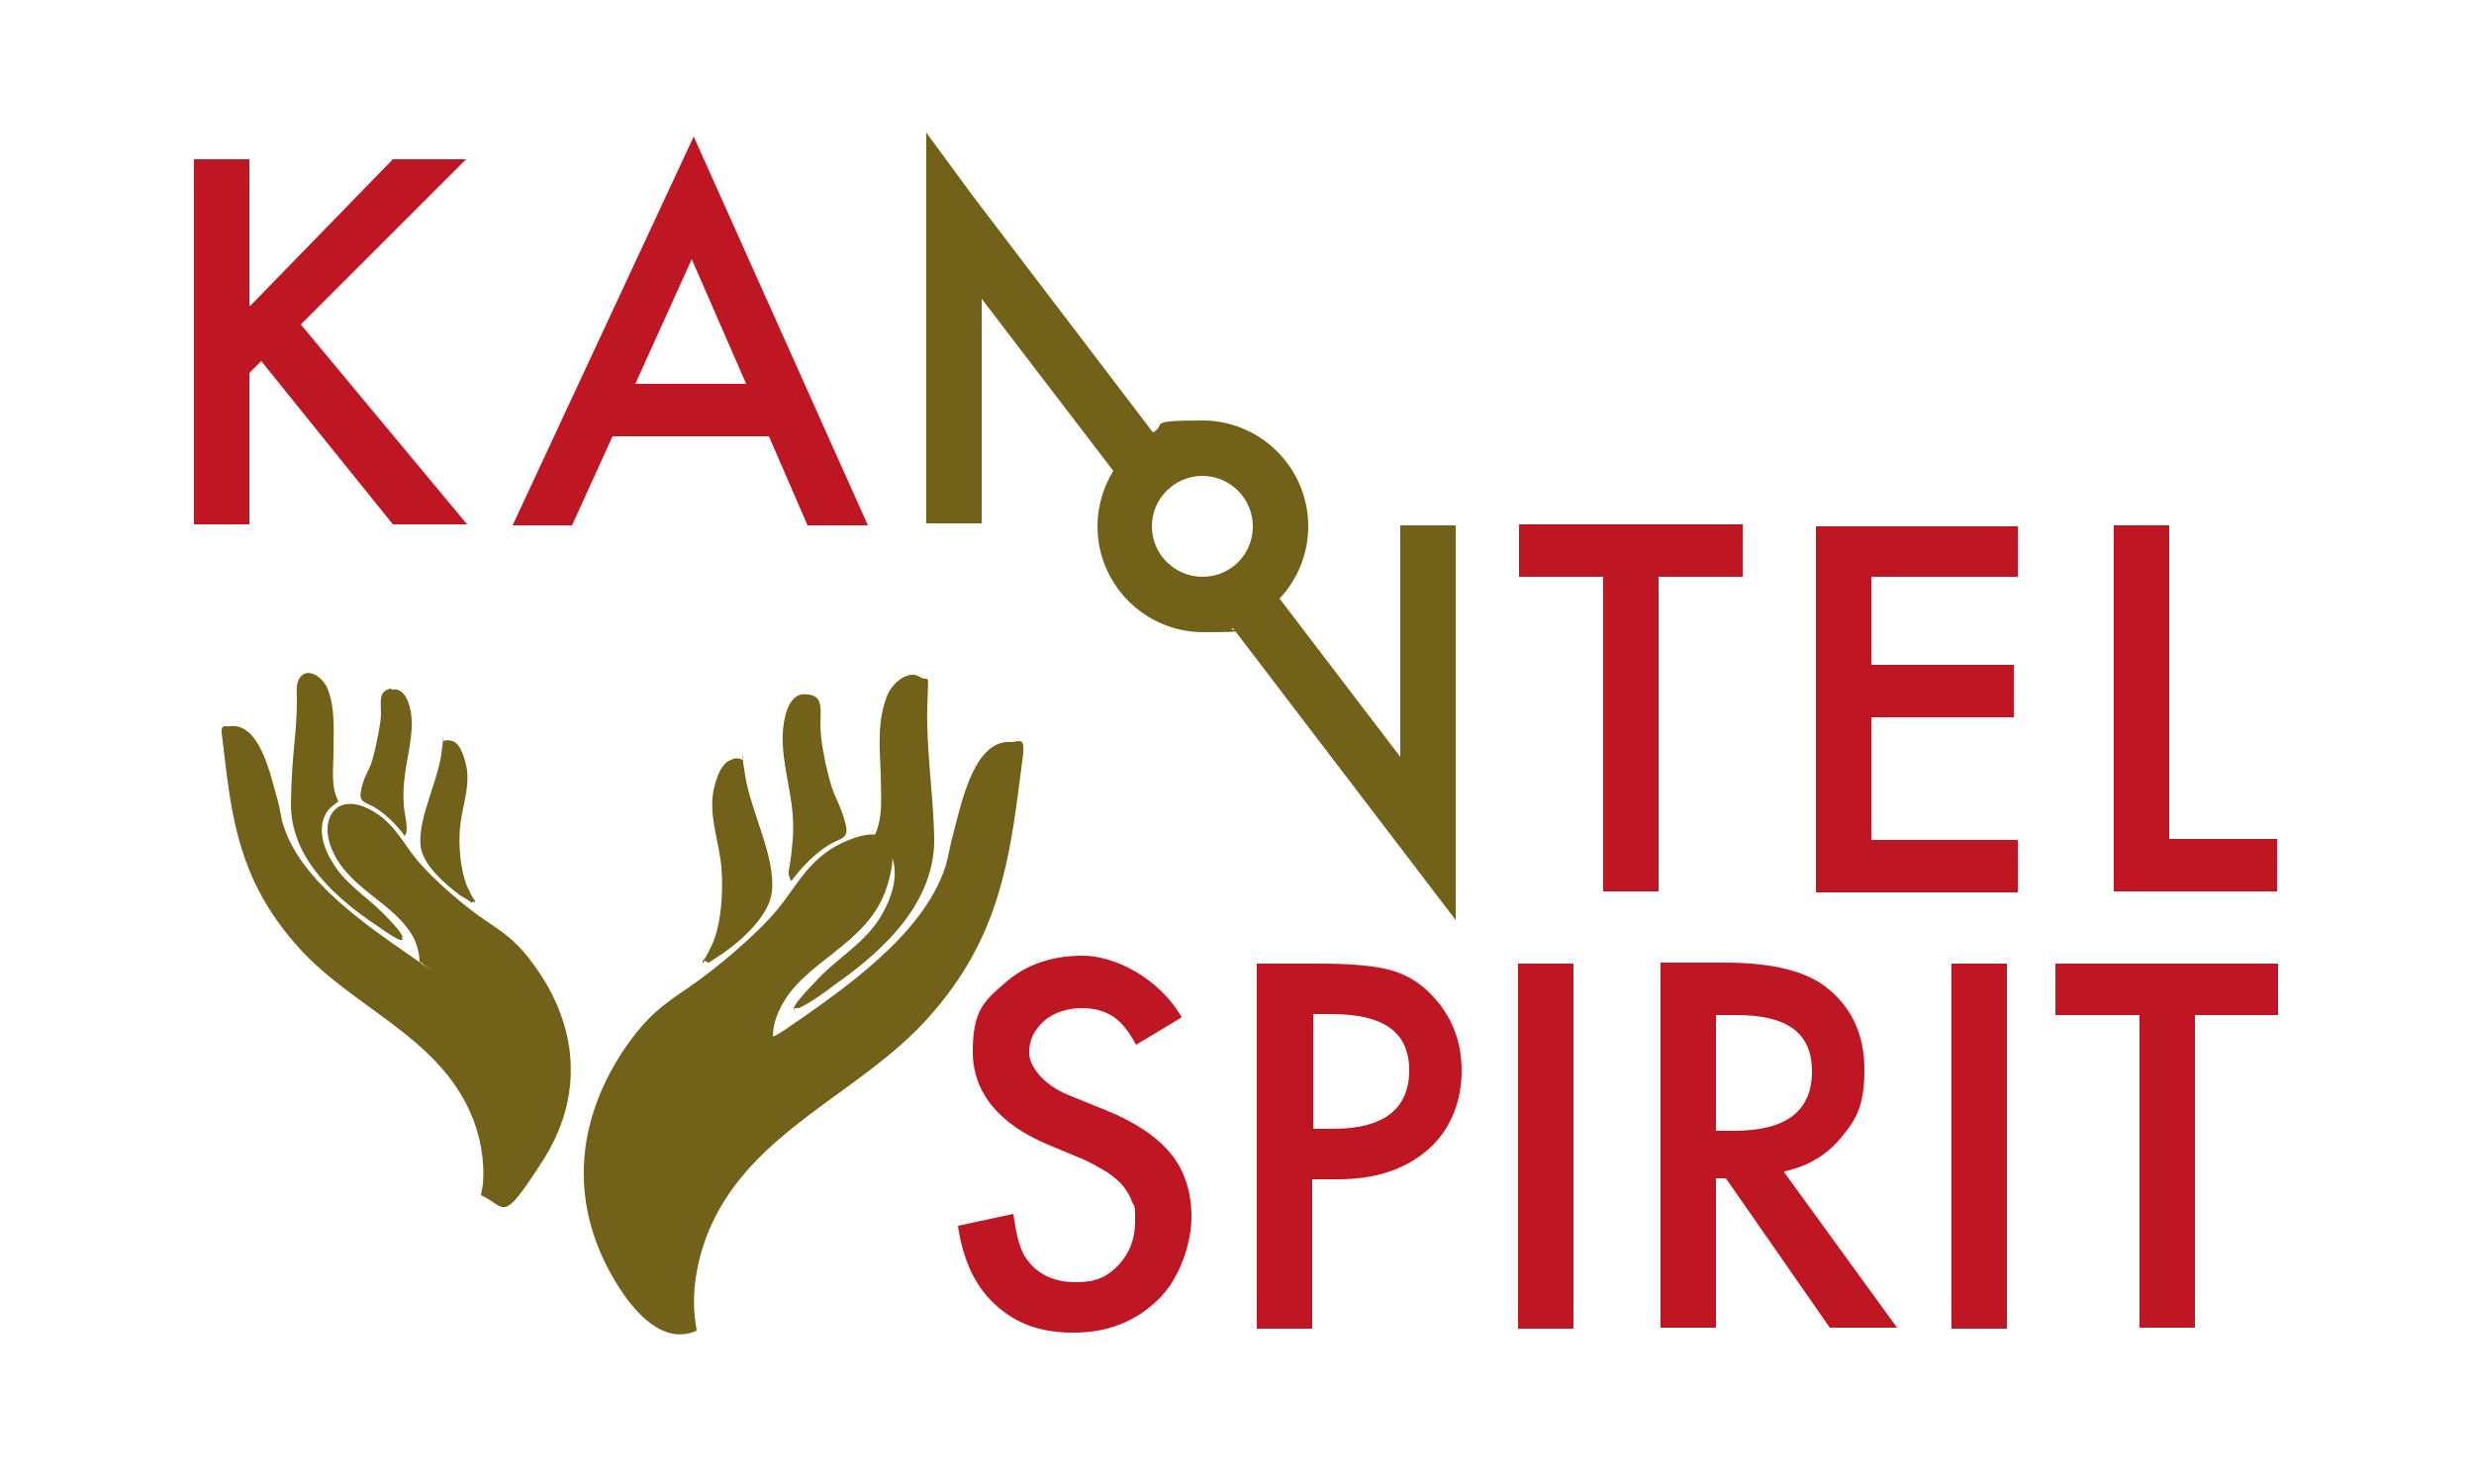 <?xml version="1.0" encoding="UTF-8"?>
<svg id="Laag_1" xmlns="http://www.w3.org/2000/svg" version="1.1" viewBox="0 0 250 150">
  <!-- Generator: Adobe Illustrator 29.3.0, SVG Export Plug-In . SVG Version: 2.1.0 Build 146)  -->
  <defs>
    <style>
      .st0 {
        fill: #be1622;
      }

      .st1 {
        fill: #726119;
      }
    </style>
  </defs>
  <g>
    <g>
      <path class="st0" d="M25.3,30.9l14.4-14.8h7.4l-16.7,16.7,16.8,20.2h-7.5l-13.3-16.5-1.2,1.2v15.3h-5.6V16.1h5.6v14.8h0Z"/>
      <path class="st0" d="M77.7,44.1h-15.8l-4.1,9h-6l18.3-39.3,17.6,39.3h-6.1l-3.9-9ZM75.4,38.8l-5.5-12.6-5.7,12.6h11.2Z"/>
    </g>
    <g>
      <path class="st0" d="M167.6,58.3v31.8h-5.6v-31.8h-8.5v-5.3h22.6v5.3h-8.5Z"/>
      <path class="st0" d="M203.9,58.3h-14.8v8.9h14.4v5.3h-14.4v12.4h14.8v5.3h-20.4v-37h20.4v5.2h0Z"/>
      <path class="st0" d="M219.2,53v31.8h10.9v5.3h-16.5v-37h5.6Z"/>
    </g>
    <path class="st1" d="M147.1,53.1h-5.6v23.4l-12.2-16c1.8-1.9,2.9-4.5,2.9-7.3,0-5.9-4.8-10.7-10.7-10.7s-3.5.4-5,1.2l-18.2-23.9-4.7-6.4v39.5h5.6v-22.7l13.3,17.4c-1,1.6-1.6,3.6-1.6,5.6,0,5.9,4.8,10.7,10.7,10.7s2.1-.2,3-.4l22.5,29.5v-.6h0v-39.2h0ZM121.5,58.3c-2.8,0-5.1-2.3-5.1-5.1s2.3-5.1,5.1-5.1,5.1,2.3,5.1,5.1c0,2.8-2.2,5.1-5.1,5.1Z"/>
  </g>
  <g>
    <path class="st0" d="M119.3,102.9l-4.5,2.7c-.8-1.5-1.6-2.4-2.4-2.9-.8-.5-1.8-.8-3.1-.8s-2.8.4-3.8,1.3c-1,.9-1.5,1.9-1.5,3.2s1.3,3.2,4,4.3l3.7,1.5c3,1.2,5.2,2.7,6.6,4.4s2.1,3.9,2.1,6.4-1.1,6.2-3.4,8.4c-2.3,2.2-5.1,3.3-8.5,3.3s-5.8-.9-7.9-2.8c-2.1-1.9-3.3-4.6-3.8-8l5.6-1.2c.3,2.2.7,3.7,1.3,4.5,1.1,1.6,2.8,2.4,5,2.4s3.2-.6,4.3-1.7c1.1-1.2,1.7-2.6,1.7-4.4s0-1.4-.3-2c-.2-.6-.5-1.1-.9-1.6-.4-.5-1-1-1.6-1.4-.7-.4-1.5-.9-2.4-1.3l-3.6-1.5c-5-2.1-7.6-5.3-7.6-9.4s1.1-5.1,3.2-6.9c2.1-1.9,4.8-2.8,7.9-2.8s7.6,2.1,10,6.2Z"/>
    <path class="st0" d="M132.6,119.3v15h-5.6v-36.9h6.3c3.1,0,5.4.2,7,.6,1.6.4,3,1.2,4.2,2.4,2.1,2.1,3.2,4.7,3.2,7.8s-1.1,6-3.4,8c-2.3,2-5.3,3-9.1,3h-2.6ZM132.6,114.1h2.1c5.1,0,7.7-2,7.7-5.9s-2.6-5.7-7.9-5.7h-1.8v11.6Z"/>
    <path class="st0" d="M159,97.4v36.9h-5.6v-36.9h5.6Z"/>
    <path class="st0" d="M180.3,118.5l11.4,15.7h-6.8l-10.5-15.1h-1v15.1h-5.6v-36.9h6.5c4.9,0,8.4.9,10.5,2.7,2.4,2,3.6,4.7,3.6,8.1s-.7,4.9-2.2,6.7c-1.5,1.9-3.5,3.1-5.9,3.6ZM173.4,114.3h1.8c5.3,0,7.9-2,7.9-6s-2.6-5.7-7.7-5.7h-2v11.7Z"/>
    <path class="st0" d="M202.8,97.4v36.9h-5.6v-36.9h5.6Z"/>
    <path class="st0" d="M221.8,102.6v31.6h-5.6v-31.6h-8.5v-5.2h22.5v5.2h-8.4Z"/>
  </g>
  <g>
    <path class="st1" d="M42.4,97.3c0-.8-.2-1.6-.5-2.3-1.9-3.9-7.1-5.1-8.6-9.8-.8-2.7.8-4.8,3.6-3.6s3.7,3.5,5.3,5.4,4.8,4.7,7.1,6.2c2.1,1.4,3.2,2.3,4.7,4.4,4.5,6.2,5,13.3.8,19.8s-3.6,4.6-6.2,3.4c0,0,.2-1,.2-1.2.2-2.4-.3-5-1.3-7.2-3.4-7.7-11.9-10.6-17.3-16.6s-6.6-11.7-7.4-18.4-.3-2.3-.4-3.3.5-.6.9-.7c2.9-.3,4,4.8,4.6,6.9s.4,2.2.8,3.3c1.8,5.5,8.3,9.9,12.9,13.1s.8.6.9.5Z"/>
    <path class="st1" d="M40.7,95c-.1,0-.2,0-.3,0-.8-.3-2.2-1.4-3-1.9-4-2.8-8.1-6.7-8-12s.6-6.9.6-10.3c0-.9-.2-2,.6-2.6s2.1.4,2.5,1.4c.8,2,.6,4.3.6,6.4,0,1.7-.3,3.5.5,5-.5.4-1,.7-1.3,1.3-.8,1.5-.2,3.4.6,4.7,1.3,2.3,3.4,3.5,5.2,5.3s2.1,2.4,1.9,2.5Z"/>
    <path class="st1" d="M47.9,91.1c0,0-.2.2-.3.1s-.9-.6-1.1-.7c-1.5-1.1-3.8-3.1-4-5-.3-2.7,1.7-6.4,2.1-9.3s0-1.2.2-1.3.7-.1.9,0c.9.2,1.4,2.2,1.5,3,.2,2-.5,3.7-.7,5.6-.2,1.8,0,4.6.8,6.3s.7,1,.7,1.3c0,0,0,.1,0,.2Z"/>
    <path class="st1" d="M39.6,69.7c1.8-.3,2.1,2.8,2,4-.2,2.7-1,4.7-.8,7.6,0,.7.5,2.4.2,3s0,.2-.1.2c-.8-1.1-1.8-2.1-2.9-2.8s-1.8-.5-1.5-1.9.8-1.9,1.1-2.9.6-2.5.8-3.7,0-1.9.1-2.6.5-.9,1-1Z"/>
  </g>
  <g>
    <path class="st1" d="M78.1,104.8c0-1,.3-2,.7-2.8,2.3-4.9,8.9-6.4,10.8-12.3s-1.1-6.1-4.5-4.5-4.6,4.4-6.6,6.8-6.1,5.9-8.9,7.8-4.1,2.9-6,5.5c-5.6,7.8-6.3,16.7-1,24.9,1.6,2.5,4.5,5.8,7.8,4.3,0-.1-.2-1.3-.2-1.5-.3-3,.4-6.3,1.6-9,4.3-9.7,14.9-13.4,21.7-20.8s8.3-14.7,9.4-23.2.4-2.9.5-4.2-.6-.8-1.2-.8c-3.7-.3-5,6-5.7,8.6s-.6,2.8-1,4.1c-2.3,6.9-10.4,12.4-16.2,16.4-.2.1-1,.7-1.1.6Z"/>
    <path class="st1" d="M80.3,101.9c.2,0,.3,0,.4,0,1-.4,2.8-1.7,3.7-2.4,5-3.5,10.2-8.4,10-15-.1-4.3-.8-8.7-.7-12.9s.3-2.5-.8-3.2-2.7.6-3.2,1.8c-1.1,2.6-.8,5.4-.7,8.1,0,2.1.3,4.4-.7,6.3.7.5,1.3.9,1.7,1.7.9,1.9.2,4.2-.8,6-1.6,2.9-4.3,4.3-6.5,6.6s-2.7,3-2.4,3.2Z"/>
    <path class="st1" d="M71.2,97.1c0,0,.3.2.4.2s1.2-.8,1.4-.9c1.9-1.3,4.8-3.9,5-6.3.4-3.4-2.1-8-2.7-11.7s0-1.4-.3-1.6-.8-.2-1.1,0c-1.2.3-1.8,2.7-1.9,3.8-.2,2.5.7,4.7.9,7.1s0,5.8-1,7.9-.9,1.3-.9,1.6c0,0,0,.1,0,.2Z"/>
    <path class="st1" d="M81.6,70.2c-2.3-.4-2.6,3.5-2.5,5.1.2,3.4,1.3,5.9,1,9.6s-.6,3-.3,3.8,0,.2.2.3c1-1.3,2.2-2.6,3.6-3.5s2.3-.6,1.8-2.4-1-2.4-1.4-3.7-.8-3.1-1-4.7,0-2.4-.1-3.3-.6-1.1-1.2-1.2Z"/>
  </g>
</svg>